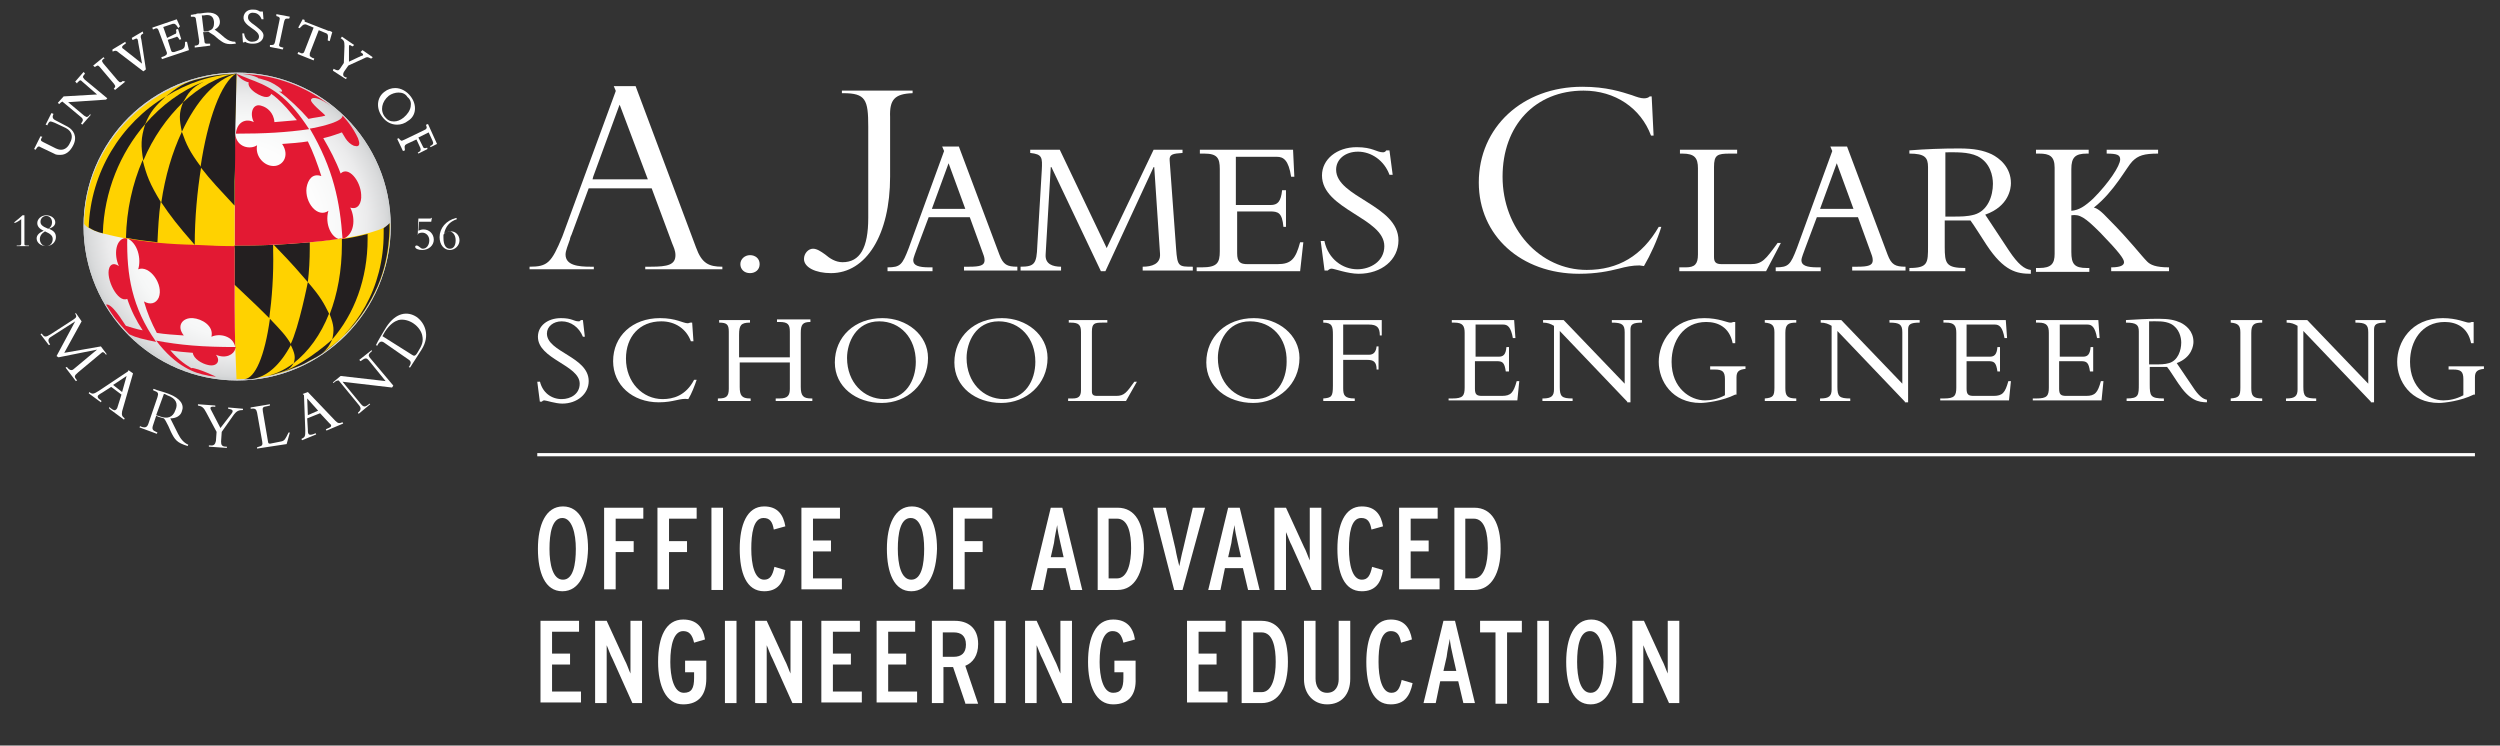 <?xml version="1.0" encoding="utf-8"?>
<!-- Generator: Adobe Illustrator 22.1.0, SVG Export Plug-In . SVG Version: 6.00 Build 0)  -->
<svg version="1.1" id="Layer_1" xmlns="http://www.w3.org/2000/svg" xmlns:xlink="http://www.w3.org/1999/xlink" x="0px" y="0px"
	 viewBox="0 0 389 116" style="enable-background:new 0 0 389 116;" xml:space="preserve">
<rect x="0" y="0" width="389" height="116" fill="#333333" stroke="none"/>
<style type="text/css">
	.st0{fill:#FFFFFF;}
	.st1{fill:url(#SVGID_1_);}
	.st2{fill:#D1D3D4;}
	.st3{fill:#FFD200;}
	.st4{fill:#231F20;}
	.st5{fill:#E31933;}
</style>
<title>LOGO@2x</title>
<desc>Created with Sketch.</desc>
<g>
	<g>
		<rect x="83.6" y="70.5" class="st0" width="301.5" height="0.5"/>
		<g>
			<g>
				<path class="st0" d="M84,59.3c0.4,1.8,1.8,2.8,3.4,2.8c1.4,0,2.8-0.8,2.8-2.4c0-2.9-6.5-3.8-6.5-7.3c0-1.7,1.5-2.9,3.6-2.9
					c1.7,0,2,0.5,2.7,0.5c0.2,0,0.2,0,0.4-0.2h0.3l0.3,2.6h-0.3c-0.6-1.5-1.9-2.4-3.3-2.4c-1.3,0-2.3,0.8-2.3,1.9
					c0,2.9,6.5,3.6,6.5,7.4c0,2-1.8,3.5-4.1,3.5c-1.1,0-2.5-0.5-2.8-0.5c-0.2,0-0.3,0.1-0.4,0.2H84l-0.4-3.1H84z"/>
				<path class="st0" d="M82.4,41.5v0.4h10v-0.4h-0.5c-1.9,0-3.9-0.2-3.9-1.9c0-0.6,0.4-1.5,0.7-2.4l0-0.1c0.1-0.2,0.1-0.4,0.2-0.5
					l2.7-7.3h9.8l0,0l3.2,8.6c0.2,0.5,0.5,1.1,0.5,1.8c0,1.5-1.2,1.8-3.8,1.8h-0.9v0.4h12v-0.4c-2.1,0-3.2-0.5-4.1-3l-9.4-25.1h-3.4
					l0.3,0.7l0,0.1l-8.3,22.6C85.8,40.9,85.2,41.5,82.4,41.5z M92.3,27.5l4.1-11.2l0.1,0.2l4.3,11.4h-8.6L92.3,27.5z"/>
				<path class="st0" d="M118.2,41.1c0,0.9-0.7,1.4-1.5,1.4c-0.9,0-1.5-0.6-1.5-1.4c0-0.8,0.7-1.4,1.5-1.4
					C117.5,39.7,118.2,40.2,118.2,41.1z"/>
				<path class="st0" d="M142,14.5v-0.4h-11v0.4h0.2c3.5,0,3.9,1,3.9,5.2v14.2c0,4.7-1.3,6.9-4,6.9c-1.1,0-2-0.6-2.7-1.2
					c-0.7-0.5-1.3-0.9-1.9-0.9c-0.7,0-1.4,0.7-1.4,1.6c0,1.3,1.8,2.2,4.2,2.2c5.5,0,9.2-6,9.2-15v-9.3
					C138.4,15.5,139.2,14.6,142,14.5z"/>
				<path class="st0" d="M144.5,33.8l-1.8,4.8c-0.2,0.6-0.6,1.5-0.6,1.9c0,0.8,0.8,1.1,2.5,1.1h0.5v0.6h-7v-0.6c2,0,2.3-0.4,3.3-3
					l5.5-15.1l-0.3-0.7h2.6l6.3,16.8c0.6,1.6,1.2,1.9,2.8,1.9v0.6h-8.3v-0.6h0.8c1.7,0,2.4-0.2,2.4-1c0-0.5-0.2-0.9-0.3-1.2l-2-5.5
					H144.5z M147.6,25.4l-2.6,7.1h5.2L147.6,25.4z"/>
				<path class="st0" d="M171.3,42.2L163.6,26h-0.1l-0.8,13.6c-0.1,1.5,1.1,1.9,2.4,1.9v0.6h-6.3v-0.6c2.2,0,2.5-0.5,2.6-3.2
					l0.7-11.8c0.1-2,0.1-2.5-1.8-2.7v-0.5h4.6l7.3,15.3l7.3-15.3h4.5v0.5c-1.5,0.1-2.1,0.2-2,1.2l1,13.7c0.2,2.8,0.4,2.8,2.6,2.8
					v0.6h-7.8v-0.6c1.4,0,2.8-0.4,2.7-2L179.6,26h-0.1L172,42.2H171.3z"/>
				<path class="st0" d="M200.3,35.3h-0.6c-0.2-2.2-0.8-2.4-2.1-2.4h-5.1v6.5c0,1.4,0.5,1.7,1.6,1.7h4.7c2.1,0,2.8-0.8,3.5-3.4h0.5
					l-0.5,4.5h-16.1v-0.6h0.8c2.4,0,2.8-0.7,2.8-2.5V26.3c0-1.7-0.4-2.4-2.4-2.4h-0.7v-0.6h14.5l0.2,4.2h-0.5
					c-0.4-2.6-1.2-3.1-2.2-3.1h-6.4v7.5h5.4c1.1,0,1.6-0.5,1.8-2.3h0.6V35.3z"/>
				<path class="st0" d="M206.1,37.6c0.6,2.7,2.8,4.3,5.1,4.3c2,0,4.2-1.2,4.2-3.6c0-4.4-9.7-5.7-9.7-11c0-2.5,2.3-4.4,5.4-4.4
					c2.5,0,3.1,0.8,4.1,0.8c0.2,0,0.4-0.1,0.5-0.3h0.5l0.5,3.8h-0.5c-0.8-2.2-2.8-3.6-4.9-3.6c-2,0-3.4,1.2-3.4,2.8
					c0,4.3,9.7,5.5,9.7,11c0,3-2.6,5.2-6.2,5.2c-1.7,0-3.8-0.8-4.2-0.8c-0.3,0-0.5,0.2-0.6,0.3h-0.5l-0.6-4.6H206.1z"/>
				<path class="st0" d="M255.8,41.4c1-1.7,2.1-4.1,2.7-6.1h-0.4c-2.6,4.5-6.3,6.7-11.2,6.7c-7.3,0-13.1-6.4-13.1-14.5
					c0-8,5.1-13.4,12.6-13.4c4.9,0,8.9,2.7,10.5,7h0.4L257,15h-0.3c-0.2,0.2-0.5,0.3-0.9,0.3c-0.5,0-1.1-0.2-1.9-0.5
					c-1.6-0.5-3.9-1.3-7.7-1.3c-9.3,0-16.1,6.3-16.1,14.9c0,8.3,6.6,14.2,15.6,14.2c2.7,0,4.6-0.4,6.2-0.8c1.1-0.3,2.1-0.5,3.2-0.5
					C255.3,41.3,255.6,41.4,255.8,41.4z"/>
				<path class="st0" d="M274.8,42.2h-13.5v-0.6h1c1.4,0,1.9-0.5,1.9-2V26.2c0-1.6-0.5-2.3-2.4-2.3h-0.4v-0.6h8.9v0.6h-1.1
					c-2,0-2.5,0.2-2.5,2.1v14c0,0.8,0.3,1.1,1.2,1.1h4.5c1.8,0,2.3-0.7,4.2-3.3h0.5L274.8,42.2z"/>
				<path class="st0" d="M282.7,33.8l-1.8,4.8c-0.2,0.6-0.6,1.5-0.6,1.9c0,0.8,0.8,1.1,2.5,1.1h0.5v0.6h-7v-0.6c2,0,2.3-0.4,3.3-3
					l5.5-15.1l-0.3-0.7h2.6l6.3,16.8c0.6,1.6,1.2,1.9,2.8,1.9v0.6h-8.3v-0.6h0.8c1.7,0,2.4-0.2,2.4-1c0-0.5-0.2-0.9-0.3-1.2l-2-5.5
					H282.7z M285.8,25.4l-2.6,7.1h5.2L285.8,25.4z"/>
				<path class="st0" d="M316,42.6c-2.2,0-4.2-0.4-6.9-4.5c-0.4-0.6-2.1-3.3-2.5-3.8h-4v4.1c0,2.6,0.2,3.3,3.2,3.3v0.5h-8.7v-0.5
					c2.9,0,2.9-0.8,2.9-3.4V26c0-1.5-0.5-2.1-2.9-2.1v-0.5c2.5-0.2,5.1-0.3,7.7-0.3c2.4,0,3.8,0.3,5.1,0.9c1.2,0.6,3,2,3,4.5
					c0,0.8-0.3,3.6-4,4.9l3.7,5.6c1.4,2.1,2.4,2.9,3.4,3V42.6z M302.6,33.7h1.2c1.3,0,2.3,0,3.4-0.3c2.1-0.6,2.9-2.9,2.9-4.8
					c0-1.2-0.4-3.3-2.4-4.3c-1.5-0.7-3.4-0.6-5-0.6V33.7z"/>
				<path class="st0" d="M328.5,42.2v-0.6c1.4,0,2-0.3,2-0.8c0-0.5-0.7-1.5-3.7-4.6c-2.4-2.4-3.2-2.9-4.5-2.7v5.7
					c0,1.9,0.5,2.5,2.4,2.5h0.4v0.6h-8.3v-0.6h0.5c1.9,0,2.4-0.7,2.4-2.2V26.1c0-1.8-0.8-2.2-2.4-2.2h-0.5v-0.6h8.2v0.6h-0.3
					c-1.8,0-2.4,0.6-2.4,2.4v6.5c1.2-0.1,2.1-0.7,3.4-1.9c2.4-2.4,4.2-5.1,4.2-6.1c0-0.7-0.5-0.9-2.1-0.9v-0.6h8v0.6
					c-2.2,0-3.1,0.3-4,1.2c-0.9,0.9-2.8,4.7-6,7.2c0.5,0.1,1.1,0.5,2.4,1.9c3.2,3.2,4.9,5.5,5.9,6.5c0.5,0.5,1.3,0.9,3.4,0.9v0.6
					H328.5z"/>
				<path class="st0" d="M107.5,53.1c-0.7-1.9-2.4-3.1-4.6-3.1c-3.4,0-5.5,2.4-5.5,5.8c0,3.7,2.6,6.3,5.7,6.3c1.6,0,3.6-0.5,4.9-3
					h0.4c-0.3,0.9-0.8,2.2-1.3,3c-1.3-0.2-2.2,0.5-4.6,0.5c-4.1,0-7.1-2.7-7.1-6.4c0-3.9,3-6.7,7.3-6.7c2.5,0,3.6,0.8,4.3,0.8
					c0.2,0,0.3-0.1,0.4-0.1h0.3l0.2,2.9H107.5z"/>
				<path class="st0" d="M115.1,56.4v3.8c0,1.3,0.3,1.8,1.6,1.8h0.1v0.4h-5.1V62h0.1c1.2,0,1.6-0.3,1.6-1.5v-8.9
					c0-1.1-0.3-1.4-1.5-1.4v-0.4h4.8v0.4c-1.4,0-1.7,0.4-1.7,1.9v3.5h7.9v-4c0-1.1-0.3-1.5-1.6-1.5h-0.4v-0.4h5.2v0.4
					c-1.2,0-1.5,0.4-1.5,1.7v8.4c0,1.4,0.4,1.8,1.6,1.8h0.2v0.4h-5.7V62h0.6c1.3,0,1.6-0.5,1.6-1.5v-4.1H115.1z"/>
				<path class="st0" d="M137.2,62.7c-4,0-7.3-2.5-7.3-6.3c0-4,3.1-6.9,7.4-6.9c3.8,0,7.1,2.6,7.1,6.2
					C144.4,59.8,141.1,62.7,137.2,62.7z M136.8,50c-3.6,0-5,3.3-5,5.7c0,3.8,2.6,6.4,5.8,6.4c3.3,0,4.9-2.9,4.9-5.8
					C142.5,52.6,140.1,50,136.8,50z"/>
				<path class="st0" d="M155.8,62.7c-4,0-7.3-2.5-7.3-6.3c0-4,3.1-6.9,7.4-6.9c3.8,0,7.1,2.6,7.1,6.2
					C163,59.8,159.7,62.7,155.8,62.7z M155.4,50c-3.6,0-5,3.3-5,5.7c0,3.8,2.6,6.4,5.8,6.4c3.3,0,4.9-2.9,4.9-5.8
					C161.1,52.6,158.7,50,155.4,50z"/>
				<path class="st0" d="M175.2,62.4h-9V62h0.7c0.9,0,1.3-0.3,1.3-1.3v-9c0-1.1-0.3-1.5-1.6-1.5h-0.3v-0.4h6v0.4h-0.7
					c-1.3,0-1.7,0.1-1.7,1.4v9.3c0,0.5,0.2,0.7,0.8,0.7h3c1.2,0,1.6-0.5,2.8-2.2h0.4L175.2,62.4z"/>
				<path class="st0" d="M195,62.7c-4,0-7.3-2.5-7.3-6.3c0-4,3.1-6.9,7.4-6.9c3.8,0,7.1,2.6,7.1,6.2C202.2,59.8,198.9,62.7,195,62.7
					z M194.5,50c-3.6,0-5,3.3-5,5.7c0,3.8,2.6,6.4,5.8,6.4c3.3,0,4.9-2.9,4.9-5.8C200.3,52.6,197.9,50,194.5,50z"/>
				<path class="st0" d="M214.5,57.5h-0.3c0-1.2-0.5-1.5-1.4-1.5H209v4.4c0,1.1,0.2,1.6,1.8,1.6v0.4h-4.9V62c1.3-0.1,1.5-0.3,1.5-2
					v-7.9c0-1.3-0.1-1.9-1.5-1.9v-0.4h9.1v2.4h-0.3c0-1.2-0.4-1.7-1.7-1.7H209v4.7h4c0.7,0,1.1-0.4,1.2-1.3h0.3V57.5z"/>
				<path class="st0" d="M234.7,57.8h-0.4c-0.2-1.4-0.5-1.6-1.4-1.6h-3.4v4.3c0,0.9,0.3,1.1,1.1,1.1h3.1c1.4,0,1.8-0.5,2.3-2.3h0.4
					l-0.3,3h-10.7V62h0.6c1.6,0,1.9-0.4,1.9-1.7v-8.5c0-1.1-0.3-1.6-1.6-1.6h-0.4v-0.4h9.7l0.2,2.8h-0.4c-0.3-1.7-0.8-2.1-1.5-2.1
					h-4.3v5h3.6c0.7,0,1.1-0.3,1.2-1.5h0.4V57.8z"/>
				<path class="st0" d="M253.2,62.5l-10.5-11v8.7c0,1.5,0.3,1.8,2,1.8v0.4h-4.7V62h0.1c1.3,0,1.7-0.4,1.7-1.4v-9.9
					c-0.5-0.3-1-0.5-1.7-0.5v-0.4h3.2l9.5,9.9v-8c0-1.2-0.4-1.5-2-1.5v-0.4h4.7v0.4c-1.5,0-1.8,0.3-1.8,1.1v11.3H253.2z"/>
				<path class="st0" d="M270,61.4c-2,1-4.6,1.3-5.4,1.3c-4.4,0-6.5-3.4-6.5-6.4c0-3,2.1-6.8,7.1-6.8c2.2,0,3.6,0.7,4,0.7
					c0.2,0,0.3,0,0.5-0.1h0.3v3.3h-0.4c-0.5-2.5-2.3-3.3-4.1-3.3c-3.6,0-5.4,3-5.4,6.2c0,4.1,2.9,6,5.2,6c0.9,0,2-0.2,3.1-0.8v-2.5
					c0-1.2-0.4-1.5-1.6-1.5h-0.7V57h5.5v0.4c-1,0.1-1.4,0.4-1.4,1.3V61.4z"/>
				<path class="st0" d="M279.5,62.4h-4.9V62c1.3-0.1,1.5-0.4,1.5-1.7v-8.6c0-1.1-0.4-1.4-1.5-1.5v-0.4h4.9v0.4
					c-1.3,0-1.7,0.3-1.7,1.6v8.6c0,1.2,0.3,1.6,1.7,1.6V62.4z"/>
				<path class="st0" d="M296.4,62.5l-10.5-11v8.7c0,1.5,0.3,1.8,2,1.8v0.4h-4.7V62h0.1c1.3,0,1.7-0.4,1.7-1.4v-9.9
					c-0.5-0.3-1-0.5-1.7-0.5v-0.4h3.2l9.5,9.9v-8c0-1.2-0.4-1.5-2-1.5v-0.4h4.7v0.4c-1.5,0-1.8,0.3-1.8,1.1v11.3H296.4z"/>
				<path class="st0" d="M311.2,57.8h-0.4c-0.2-1.4-0.5-1.6-1.4-1.6H306v4.3c0,0.9,0.3,1.1,1.1,1.1h3.1c1.4,0,1.8-0.5,2.3-2.3h0.4
					l-0.3,3h-10.7V62h0.6c1.6,0,1.9-0.4,1.9-1.7v-8.5c0-1.1-0.3-1.6-1.6-1.6h-0.4v-0.4h9.7l0.2,2.8h-0.4c-0.3-1.7-0.8-2.1-1.5-2.1
					H306v5h3.6c0.7,0,1.1-0.3,1.2-1.5h0.4V57.8z"/>
				<path class="st0" d="M325.6,57.8h-0.4c-0.2-1.4-0.5-1.6-1.4-1.6h-3.4v4.3c0,0.9,0.3,1.1,1.1,1.1h3.1c1.4,0,1.8-0.5,2.3-2.3h0.4
					l-0.3,3h-10.7V62h0.6c1.6,0,1.9-0.4,1.9-1.7v-8.5c0-1.1-0.3-1.6-1.6-1.6h-0.4v-0.4h9.7l0.2,2.8h-0.4c-0.3-1.7-0.8-2.1-1.5-2.1
					h-4.3v5h3.6c0.7,0,1.1-0.3,1.2-1.5h0.4V57.8z"/>
				<path class="st0" d="M343.5,62.6c-1.5,0-2.8-0.3-4.6-3c-0.3-0.4-1.4-2.2-1.7-2.5h-2.7v2.7c0,1.8,0.1,2.2,2.2,2.2v0.4h-5.8V62
					c1.9,0,1.9-0.5,1.9-2.3v-8.1c0-1-0.3-1.4-2-1.4v-0.4c1.7-0.1,3.4-0.2,5.1-0.2c1.6,0,2.5,0.2,3.4,0.6c0.8,0.4,2,1.3,2,3
					c0,0.5-0.2,2.4-2.6,3.3l2.5,3.7c0.9,1.4,1.6,1.9,2.2,2V62.6z M334.5,56.7h0.8c0.9,0,1.5,0,2.2-0.2c1.4-0.4,1.9-2,1.9-3.2
					c0-0.8-0.3-2.2-1.6-2.9c-1-0.5-2.2-0.4-3.4-0.4V56.7z"/>
				<path class="st0" d="M352,62.4h-4.9V62c1.3-0.1,1.5-0.4,1.5-1.7v-8.6c0-1.1-0.4-1.4-1.5-1.5v-0.4h4.9v0.4
					c-1.3,0-1.7,0.3-1.7,1.6v8.6c0,1.2,0.3,1.6,1.7,1.6V62.4z"/>
				<path class="st0" d="M368.9,62.5l-10.5-11v8.7c0,1.5,0.3,1.8,2,1.8v0.4h-4.7V62h0.1c1.3,0,1.7-0.4,1.7-1.4v-9.9
					c-0.5-0.3-1-0.5-1.7-0.5v-0.4h3.2l9.5,9.9v-8c0-1.2-0.4-1.5-2-1.5v-0.4h4.7v0.4c-1.5,0-1.8,0.3-1.8,1.1v11.3H368.9z"/>
				<path class="st0" d="M384.9,61.4c-2,1-4.6,1.3-5.4,1.3c-4.4,0-6.5-3.4-6.5-6.4c0-3,2.1-6.8,7.1-6.8c2.2,0,3.6,0.7,4,0.7
					c0.2,0,0.3,0,0.5-0.1h0.3v3.3h-0.4c-0.5-2.5-2.3-3.3-4.1-3.3c-3.6,0-5.4,3-5.4,6.2c0,4.1,2.9,6,5.2,6c0.9,0,2-0.2,3.1-0.8v-2.5
					c0-1.2-0.4-1.5-1.6-1.5h-0.7V57h5.5v0.4c-1,0.1-1.4,0.4-1.4,1.3V61.4z"/>
			</g>
		</g>
		<g>
			<g>
				<path class="st0" d="M87.5,92c-2.7,0-3.8-2.9-3.8-6.6c0-3.7,1.2-6.6,3.9-6.6c2.7,0,3.9,2.9,3.9,6.6C91.4,89.1,90.2,92,87.5,92z
					 M87.5,80.6c-1.6,0-2,2.4-2,4.8c0,2.4,0.5,4.8,2.1,4.8c1.6,0,2-2.4,2-4.8C89.6,83,89,80.6,87.5,80.6z"/>
				<path class="st0" d="M95.8,80.7v3.5h2.8v1.7h-2.8v5.8H94V79h6.1v1.7H95.8z"/>
				<path class="st0" d="M104.1,80.7v3.5h2.8v1.7h-2.8v5.8h-1.8V79h6.1v1.7H104.1z"/>
				<path class="st0" d="M110.7,91.8V79h1.8v12.8H110.7z"/>
				<path class="st0" d="M118.9,92c-2.8,0-3.8-2.9-3.8-6.6c0-3.7,1.1-6.6,3.8-6.6c2.1,0,3,1.3,3.3,3.1l-1.8,0.5
					c-0.2-1.2-0.6-1.8-1.6-1.8c-1.6,0-1.9,2.5-1.9,4.8c0,2.4,0.5,4.8,2,4.8c0.9,0,1.3-0.6,1.6-2l1.7,0.5C121.9,90.7,121,92,118.9,92
					z"/>
				<path class="st0" d="M124.7,91.8V79h6v1.7h-4.2v3.4h2.8v1.7h-2.8V90h4.5v1.7H124.7z"/>
				<path class="st0" d="M141.8,92c-2.7,0-3.8-2.9-3.8-6.6c0-3.7,1.2-6.6,3.9-6.6s3.9,2.9,3.9,6.6C145.7,89.1,144.5,92,141.8,92z
					 M141.7,80.6c-1.6,0-2,2.4-2,4.8c0,2.4,0.5,4.8,2.1,4.8c1.6,0,2-2.4,2-4.8C143.8,83,143.3,80.6,141.7,80.6z"/>
				<path class="st0" d="M150.1,80.7v3.5h2.8v1.7h-2.8v5.8h-1.8V79h6.1v1.7H150.1z"/>
				<path class="st0" d="M166.6,91.8l-0.8-3.4H163l-0.7,3.4h-1.9l3.1-12.8h1.8l3.1,12.8H166.6z M165,84.5c-0.2-0.8-0.5-2.3-0.5-2.8
					c-0.1,0.5-0.4,1.9-0.5,2.8l-0.5,2.2h2L165,84.5z"/>
				<path class="st0" d="M173.9,91.8h-3.1V79h3.1c2.8,0,4.1,2.5,4.1,6.4C177.9,89.1,176.6,91.8,173.9,91.8z M173.8,80.7h-1.3V90h1.3
					c1.7,0,2.2-2.5,2.2-4.7S175.6,80.7,173.8,80.7z"/>
				<path class="st0" d="M184,91.8h-1.3L179.4,79h2l1.5,6.4c0.1,0.7,0.5,2.3,0.6,2.7c0.1-0.5,0.4-2,0.6-2.7l1.5-6.4h1.9L184,91.8z"
					/>
				<path class="st0" d="M194.2,91.8l-0.8-3.4h-2.8l-0.7,3.4H188l3.1-12.8h1.8l3.1,12.8H194.2z M192.6,84.5
					c-0.2-0.8-0.5-2.3-0.5-2.8c-0.1,0.5-0.4,1.9-0.5,2.8l-0.5,2.2h2L192.6,84.5z"/>
				<path class="st0" d="M204.1,91.8l-3.1-6.9c-0.3-0.5-0.7-1.7-0.9-2.1c0,0.5,0,1.9,0,2.6v6.4h-1.8V79h1.8l2.8,6.1
					c0.3,0.5,0.7,1.7,0.9,2.1c0-0.5,0-1.9,0-2.6V79h1.8v12.8H204.1z"/>
				<path class="st0" d="M211.9,92c-2.8,0-3.8-2.9-3.8-6.6c0-3.7,1.1-6.6,3.8-6.6c2.1,0,3,1.3,3.3,3.1l-1.8,0.5
					c-0.2-1.2-0.6-1.8-1.6-1.8c-1.6,0-1.9,2.5-1.9,4.8c0,2.4,0.5,4.8,2,4.8c0.9,0,1.3-0.6,1.6-2l1.7,0.5C214.9,90.7,214,92,211.9,92
					z"/>
				<path class="st0" d="M217.7,91.8V79h6v1.7h-4.2v3.4h2.8v1.7h-2.8V90h4.5v1.7H217.7z"/>
				<path class="st0" d="M229.4,91.8h-3.1V79h3.1c2.8,0,4.1,2.5,4.1,6.4C233.5,89.1,232.1,91.8,229.4,91.8z M229.3,80.7h-1.3V90h1.3
					c1.7,0,2.2-2.5,2.2-4.7S231.1,80.7,229.3,80.7z"/>
				<path class="st0" d="M84.1,109.4V96.6h6v1.7h-4.2v3.4h2.8v1.7h-2.8v4.2h4.5v1.7H84.1z"/>
				<path class="st0" d="M98.4,109.4l-3.1-6.9c-0.3-0.5-0.7-1.7-0.9-2.1c0,0.5,0,1.9,0,2.6v6.4h-1.8V96.6h1.8l2.8,6.1
					c0.3,0.5,0.7,1.7,0.9,2.1c0-0.5,0-1.9,0-2.6v-5.6h1.8v12.8H98.4z"/>
				<path class="st0" d="M106.3,109.6c-2.7,0-3.9-2.9-3.9-6.6c0-3.9,1.2-6.6,3.9-6.6c2.1,0,3.1,1.2,3.4,3.1L108,100
					c-0.3-1.3-0.8-1.8-1.7-1.8c-1.4,0-2,2-2,4.8c0,2.2,0.5,4.8,2.1,4.8c1.2,0,1.6-0.7,1.6-2.3v-0.9h-1.4v-1.8h3.3v2.8
					C109.9,107.9,108.9,109.6,106.3,109.6z"/>
				<path class="st0" d="M112.8,109.4V96.6h1.8v12.8H112.8z"/>
				<path class="st0" d="M123.3,109.4l-3.1-6.9c-0.3-0.5-0.7-1.7-0.9-2.1c0,0.5,0,1.9,0,2.6v6.4h-1.8V96.6h1.8l2.8,6.1
					c0.3,0.5,0.7,1.7,0.9,2.1c0-0.5,0-1.9,0-2.6v-5.6h1.8v12.8H123.3z"/>
				<path class="st0" d="M127.8,109.4V96.6h6v1.7h-4.2v3.4h2.8v1.7h-2.8v4.2h4.5v1.7H127.8z"/>
				<path class="st0" d="M136.4,109.4V96.6h6v1.7h-4.2v3.4h2.8v1.7h-2.8v4.2h4.5v1.7H136.4z"/>
				<path class="st0" d="M150.2,109.4l-1.9-5.6h-1.5v5.6h-1.8V96.6h3.6c1.9,0,3.6,1,3.6,3.6c0,1.8-0.8,2.9-2,3.4l2,5.9H150.2z
					 M148.4,98.4h-1.7v3.8h1.7c1.2,0,1.9-0.6,1.9-1.9C150.3,98.9,149.5,98.4,148.4,98.4z"/>
				<path class="st0" d="M154.7,109.4V96.6h1.8v12.8H154.7z"/>
				<path class="st0" d="M165.3,109.4l-3.1-6.9c-0.3-0.5-0.7-1.7-0.9-2.1c0,0.5,0,1.9,0,2.6v6.4h-1.8V96.6h1.8l2.8,6.1
					c0.3,0.5,0.7,1.7,0.9,2.1c0-0.5,0-1.9,0-2.6v-5.6h1.8v12.8H165.3z"/>
				<path class="st0" d="M173.2,109.6c-2.7,0-3.9-2.9-3.9-6.6c0-3.9,1.2-6.6,3.9-6.6c2.1,0,3.1,1.2,3.4,3.1l-1.8,0.5
					c-0.3-1.3-0.8-1.8-1.7-1.8c-1.4,0-2,2-2,4.8c0,2.2,0.5,4.8,2.1,4.8c1.2,0,1.6-0.7,1.6-2.3v-0.9h-1.4v-1.8h3.3v2.8
					C176.8,107.9,175.8,109.6,173.2,109.6z"/>
				<path class="st0" d="M184.7,109.4V96.6h6v1.7h-4.2v3.4h2.8v1.7h-2.8v4.2h4.5v1.7H184.7z"/>
				<path class="st0" d="M196.3,109.4h-3.1V96.6h3.1c2.8,0,4.1,2.5,4.1,6.4C200.4,106.8,199.1,109.4,196.3,109.4z M196.3,98.4H195
					v9.3h1.3c1.7,0,2.2-2.5,2.2-4.7S198.1,98.4,196.3,98.4z"/>
				<path class="st0" d="M206.5,109.6c-2.1,0-3.6-1.6-3.6-3.9v-9.1h1.8v9c0,1.1,0.5,2.2,1.8,2.2c1.4,0,1.8-1.2,1.8-2.1v-9.1h1.8v9
					C210.1,108.1,208.7,109.6,206.5,109.6z"/>
				<path class="st0" d="M216.4,109.6c-2.8,0-3.8-2.9-3.8-6.6c0-3.7,1.1-6.6,3.8-6.6c2.1,0,3,1.3,3.3,3.1L218,100
					c-0.2-1.2-0.6-1.8-1.6-1.8c-1.6,0-1.9,2.5-1.9,4.8c0,2.4,0.5,4.8,2,4.8c0.9,0,1.3-0.6,1.6-2l1.7,0.5
					C219.4,108.3,218.5,109.6,216.4,109.6z"/>
				<path class="st0" d="M227.7,109.4l-0.8-3.4h-2.8l-0.7,3.4h-1.9l3.1-12.8h1.8l3.1,12.8H227.7z M226.1,102.2
					c-0.2-0.8-0.5-2.3-0.5-2.8c-0.1,0.5-0.4,1.9-0.5,2.8l-0.5,2.2h2L226.1,102.2z"/>
				<path class="st0" d="M234.5,98.4v11.1h-1.8V98.4h-2.4v-1.8h6.5v1.8H234.5z"/>
				<path class="st0" d="M239.2,109.4V96.6h1.8v12.8H239.2z"/>
				<path class="st0" d="M247.5,109.6c-2.7,0-3.8-2.9-3.8-6.6c0-3.7,1.2-6.6,3.9-6.6s3.9,2.9,3.9,6.6
					C251.3,106.7,250.2,109.6,247.5,109.6z M247.4,98.2c-1.6,0-2,2.4-2,4.8c0,2.4,0.5,4.8,2.1,4.8c1.6,0,2-2.4,2-4.8
					C249.5,100.7,249,98.2,247.4,98.2z"/>
				<path class="st0" d="M259.7,109.4l-3.1-6.9c-0.3-0.5-0.7-1.7-0.9-2.1c0,0.5,0,1.9,0,2.6v6.4H254V96.6h1.8l2.8,6.1
					c0.3,0.5,0.7,1.7,0.9,2.1c0-0.5,0-1.9,0-2.6v-5.6h1.8v12.8H259.7z"/>
			</g>
		</g>
	</g>
	<g>
		<g>
			<g>
				<g>
					
						<radialGradient id="SVGID_1_" cx="37.616" cy="35.229" r="23.923" gradientTransform="matrix(1 0 0 1 -0.721 2.601006e-04)" gradientUnits="userSpaceOnUse">
						<stop  offset="0" style="stop-color:#FFFFFF"/>
						<stop  offset="0.526" style="stop-color:#FDFDFD"/>
						<stop  offset="0.716" style="stop-color:#F6F7F7"/>
						<stop  offset="0.851" style="stop-color:#EBEBEC"/>
						<stop  offset="0.959" style="stop-color:#DADBDC"/>
						<stop  offset="1" style="stop-color:#D1D3D4"/>
					</radialGradient>
					<path class="st1" d="M36.9,59.2C23.7,59.2,13,48.4,13,35.2C13,22,23.7,11.3,36.9,11.3c13.2,0,23.9,10.7,23.9,23.9
						C60.8,48.4,50.1,59.2,36.9,59.2z"/>
				</g>
				<g>
					<path class="st2" d="M36.9,59.2C23.7,59.2,13,48.4,13,35.2C13,22,23.7,11.3,36.9,11.3c13.2,0,23.9,10.7,23.9,23.9
						C60.8,48.4,50.1,59.2,36.9,59.2z M36.9,11.6c-13,0-23.6,10.6-23.6,23.6c0,13,10.6,23.6,23.6,23.6c13,0,23.6-10.6,23.6-23.6
						C60.5,22.2,49.9,11.6,36.9,11.6z"/>
				</g>
				<path class="st3" d="M60.7,34.7c0,0.1-0.4,0.5-0.9,0.7c0,0,0,0,0,0c-0.6,0.3-1.5,0.6-2.6,0.9c-1.1,0.3-2.5,0.6-4,0.8
					c-1.5,0.2-3.2,0.4-5,0.6c0,0,0,0,0,0c-2.3,0.2-3.8,0.3-5.6,0.4c-2,0.1-4,0.1-6.1,0.1c0,0.3,0,0.5,0,0.8c0,1.9,0,3.6,0,5.3
					c0,9.1,0.1,9.1,0.3,14.7C50,59,60.7,48.4,60.7,35.2C60.7,35.2,60.7,34.9,60.7,34.7z"/>
				<g>
					<path class="st4" d="M36.5,39c0,1.9,0,3.6,0,5.3c3.8,3.6,3.8,3.6,5.4,5.2c0.4-3,0.7-6.6,0.6-10.6c0-0.3,0-0.5,0-0.8
						c-2.4,0.1-4,0.1-6.1,0.1C36.5,38.5,36.5,38.8,36.5,39z"/>
					<path class="st4" d="M45.3,53.6c-0.8-1.4-1.6-2.2-3.3-4c-0.8,5.8-2.3,9.3-4,9.4c0.1,0,0.4,0,0.5,0c0.2,0,0.4,0,0.6,0
						C41.5,58.7,43.6,56.8,45.3,53.6z"/>
					<path class="st4" d="M47.9,43.9c0,0-1.4,7.1-2.7,9.7c0.7,1.4,0.8,2,0.5,2.9c2.3-1.8,4.2-4.4,5.5-7.7
						C50.4,47.2,49.9,46.2,47.9,43.9z"/>
					<path class="st4" d="M41.1,58.6c0.5-0.1,0.5-0.1,1.4-0.3l0.6-0.2c1.8-0.5,2.1-0.8,2.6-1.6c-1.6,1.2-3.2,1.9-5.1,2.2L41.1,58.6z
						"/>
					<path class="st4" d="M51.7,52.8c3.4-3.9,5.5-9.4,5.5-15.6c0-0.3,0-0.5,0-0.8c-1.1,0.3-2.5,0.6-4,0.8c0,0.3,0,0.5,0,0.8
						c0,4.1-0.7,7.8-1.9,10.9C52,50.7,52,51.4,51.7,52.8z"/>
					<path class="st4" d="M48.2,37.7c-2.3,0.2-3.8,0.3-5.6,0.4c3.3,3.4,3.9,4.2,5.3,5.8c0.2-1.7,0.3-3.5,0.3-5.3
						C48.2,38.3,48.2,38,48.2,37.7z"/>
				</g>
				<path class="st4" d="M31.7,12.7c1.3-0.5,2.6-1.1,5.2-1.2l0,0C35.1,11.6,33.3,12.1,31.7,12.7"/>
				<g>
					<path class="st5" d="M52.8,37.2c-1.2-0.2-2.3-2.3-1.7-4.4c-1.7,1.2-3.7-1.3-3.4-3.6c0.2-1.2,0.9-2.3,2.3-1.8
						c-0.6-1.9-1.3-3.8-2.1-5.4c-1.2,0.2-2.6,0.3-4,0.4c1.3,1.9,0,3.7-1.7,3.4c-1.3-0.2-2.5-1.6-2.2-3.2c-1,0.7-3.2,0.4-3.4-1.8
						c-0.1,4.8-0.1,11-0.1,17.4c6.3,0.1,13.7-0.6,16.7-1.1c0,0,0,0,0,0C53.1,37.2,52.9,37.2,52.8,37.2z"/>
				</g>
				<g>
					<path class="st5" d="M21.5,41.9c1.8-0.7,4,2.4,3.2,4.4c-0.4,0.9-1.3,1.2-2.3,0.6c0.5,1.8,1.2,3.4,2,4.9
						c1.2,0.2,2.7,0.3,4.2,0.4c-1.2-1.5-0.2-2.8,1.4-2.7c1.4,0.1,3.3,1.2,2.9,2.9c1.3-0.6,3.4-0.1,3.7,1.6c-0.1-3.6-0.1-8.8-0.1-15
						c0-0.3,0-0.5,0-0.8c-2,0-4-0.1-6.1-0.2c-4.3-0.2-7.2-0.4-10.8-1c0,0,0,0,0,0C21.5,37.7,22,40.4,21.5,41.9z"/>
				</g>
				<path class="st5" d="M48.2,20L48.2,20L48.2,20C48.2,20,48.2,20,48.2,20L48.2,20L48.2,20c0.3,0,0.5-0.1,0.7-0.1
					c1.4-0.3,4.4-1,4.4-1.9c0,0,1.2,1.2,2.1,2.9c0.1,0.2,0.2,0.4,0.3,0.6c0.1,0.3,0.2,0.6,0.2,0.8c0,0.5-0.4,0.5-0.7,0.4
					c0,0-0.1,0-0.1,0c-1.2-0.5-1.6-1.7-1.9-2.1c-0.6,0.2-1.6,0.6-2.5,0.8c-0.1,0-0.3,0.1-0.4,0.1c1,1.7,2,3.6,2.7,5.5
					c1.2-1.2,3.1,1.1,3.2,3.3c0.1,1.3-0.5,2.4-1.7,2c0.9,1.8,0.6,4.3-1.2,4.9C52.9,31.4,51.9,26.3,48.2,20L48.2,20L48.2,20"/>
				<path class="st5" d="M48.1,20.1L48.1,20.1L48.1,20.1L48.1,20.1L48.1,20.1c-3-4.6-5.4-6.3-8.5-7.5c-0.6-0.2-2.7-1.1-2.8-1.1l0,0
					l0,0c0.5,0.8,1.6,1.3,1.9,1.3c-0.1,0.3,0,0.9,1,1.6c0.2,0.1,0.3,0.2,0.5,0.3c1.5,0.8,1.9,0.2,2-0.1c0,0,0,0,0,0
					c0.5,0.3,1.4,1.1,2.4,2.2c0.6,0.7,1.1,1.3,1.6,1.9c-1,0.1-2.2,0.2-3.5,0.3c-0.1-1.5-1.2-2.3-1.9-2.5c-1.5-0.6-2,1.2-1.3,2.5
					c-1.2-0.6-2.6-0.1-2.8,1.8C41.3,20.8,44.6,20.6,48.1,20.1L48.1,20.1L48.1,20.1"/>
				<path class="st5" d="M48.4,15.7c0,0,0-0.1,0-0.2c0-0.1,0.1-0.1,0.1-0.1s0-0.1,0.1-0.1c0.2-0.1,1-0.2,2.9,1.2
					c-4.1-3.2-8.6-4.6-12.3-4.9c-0.5-0.1-1.5-0.1-1.5-0.1c1.2,0.1,2,0.4,2.2,0.5c0.2,0.1,0.3,0.1,0.3,0.2c0,0,0,0,0,0
					c0.2,0,0.5,0.1,0.8,0.2c0.4,0.1,1,0.3,1.5,0.6c0.5,0.3,1.4,0.8,1.4,1.2c-0.1,0.1-0.2,0.1-0.5,0c1.4,1,3.4,2.9,4.6,4.3
					c0.8-0.2,2-0.3,2.6-0.5C50.7,17.9,48.8,16.5,48.4,15.7z"/>
				<path class="st5" d="M24.3,53.2c-2-0.4-3.2-0.7-4-1.1C20.1,52,20.1,52,20.1,52c0,0-1.2-1.2-2.2-2.5c-0.7-0.9-1.3-2-1.4-2.1
					c0,0,0.2,0,0.3,0c1.1,0.4,2.7,3.3,2.8,3.3c0.7,0.2,1.5,0.5,2.6,0.7c-1-1.5-1.8-3.1-2.4-4.9c-1.5,0.7-3.4-3.2-2.8-4.8
					c0.1-0.3,0.5-1,1.5-0.3c-0.8-1.7-0.6-4.4,1.3-4.4C19.7,42.8,20.5,47.8,24.3,53.2"/>
				<path class="st5" d="M36.6,54.3c-0.2,0.8-1.4,1.6-3,0.9c0.8,1,0.1,1.9-1.2,1.6c-1-0.2-2.3-1-2.4-1.9c-1.3-0.1-2.5-0.2-3.5-0.4
					c1,1.2,2.1,2.1,3.3,2.8c0.1-0.1,0.4,0,1.1,0.2c0.9,0.3,1.8,0.7,2.7,1.1c0,0-0.2,0-0.2,0c-0.7-0.1-0.9-0.1-1.2-0.2
					c-1.8-0.3-4.8-1.3-7.9-5.4h0h0l0,0C28,53.7,31.5,54,36.7,54C36.7,54.1,36.6,54.2,36.6,54.3"/>
				<path class="st3" d="M36.8,11.5c-12.7,0-23.5,10.4-23.7,23.3l0,0c0,0,0.1,0.3,0.6,0.6v0v0c0.5,0.3,1.2,0.6,2.2,0.9
					c1.2,0.3,2.5,0.6,3.7,0.8l0,0c3.6,0.6,6.5,0.9,10.8,1c2,0.1,4.1,0.2,6.1,0.2c0-1.2,0-8.1,0-14.8c0-0.9,0-1.8,0-2.7
					C36.7,16.5,36.8,12,36.8,11.5L36.8,11.5z"/>
				<path class="st4" d="M48.2,56.1c-1.3,0.8-1.6,0.8-3.4,1.5c-0.5,0.2-1,0.3-1.5,0.5c3.2-0.9,7.6-4.5,8.4-5.3
					c-0.4,0.9-0.7,1.4-1.6,2.2C49.8,55.2,48.7,55.9,48.2,56.1z"/>
				<path class="st4" d="M16,36.3c-1-0.2-1.7-0.6-2.2-0.9c0.3-8.6,5-16.2,12-20.4c-1.6,1.5-2.4,2.3-3.2,4.3
					C18.7,23.8,16.2,29.8,16,36.3"/>
				<path class="st4" d="M25.8,15c1.7-1.3,2.7-2.2,5.5-2.8c1.9-0.5,3.6-0.7,5.6-0.7l0,0C32.8,11.6,29.1,13,25.8,15"/>
				<path class="st4" d="M24.5,37.7c-1.7-0.2-3.4-0.4-4.9-0.7c0.1-4.3,1-8.4,2.6-12.1c0.6,2.4,1.1,3.7,2.8,6.5
					C24.7,33.5,24.6,35.6,24.5,37.7"/>
				<path class="st4" d="M36.6,20.8c0,2.6,0,5.3-0.1,7.4c0,2.1,0,3.5,0,3.8c-2.3-2.5-3.6-3.8-5.3-6c1.1-7.4,3.2-13.2,5.6-14.6l0,0
					l0,0C36.8,12.2,36.7,16.4,36.6,20.8z"/>
				<g>
					<path class="st4" d="M28.3,20.5c-1.5,3.2-2.6,6.9-3.2,11c1.5,2.2,2.4,3.4,5.2,6.6c0-4.2,0.4-8.4,1-12.1
						C29.5,23.6,29,22.5,28.3,20.5z"/>
				</g>
				<path class="st4" d="M59.7,35.5c0,0.3,0,0.5,0,0.8c0,8.4-4.1,15.4-10.5,19.3l-0.2,0.1c3-1.9,6.8-5,9.3-10.2
					c2.6-5.1,2.3-10.8,2.3-10.8C60.5,34.9,60.1,35.2,59.7,35.5z"/>
				<g>
					<path class="st4" d="M31.7,12.7c-3.5,1.4-6.6,3.7-9.1,6.6c-0.7,2.2-0.7,3.4-0.3,5.7c1.5-3.6,3.7-6.7,6.2-9.1
						C29.3,14.5,29.7,13.7,31.7,12.7z"/>
				</g>
				<path class="st4" d="M28.3,20.5c-0.4-1.9-0.5-2.9,0.2-4.6c2.5-2.3,5.3-4,8.4-4.5C33.5,12.3,30.5,15.8,28.3,20.5"/>
			</g>
			<g>
				<g>
					<path class="st0" d="M10.5,19.7l-1.9-1c-0.4-0.2-0.5-0.5-0.3-0.9l0-0.1L8,17.6l-0.9,1.8l0.3,0.1l0-0.1c0.2-0.4,0.3-0.5,0.5-0.5
						c0.1,0,0.3,0.1,0.6,0.2l1.7,0.8c1.2,0.6,1.1,1.6,0.7,2.3c-0.3,0.7-0.8,1.1-1.4,1.1c-0.3,0-0.6-0.1-0.8-0.2l-2-1
						c-0.4-0.2-0.4-0.3-0.2-0.7l0.1-0.1l-0.3-0.1l-1,2l0.3,0.1l0-0.1c0.2-0.3,0.3-0.4,0.4-0.4c0.1,0,0.2,0,0.3,0.1l2.1,1
						c0.3,0.2,0.6,0.2,1,0.2c0.8,0,1.5-0.5,2-1.5C12.1,21.2,11.4,20.2,10.5,19.7z"/>
					<path class="st0" d="M12.9,12c0-0.1,0.1-0.3,0.3-0.5l0-0.1l-0.2-0.2l-1.3,1.5L12,13l0-0.1c0.3-0.3,0.4-0.4,0.5-0.4
						c0.1,0,0.2,0.1,0.3,0.2l2.3,2L9.9,15l-0.9,1l0.2,0.2l0,0c0.2-0.2,0.3-0.3,0.5-0.4l3,2.5c0.2,0.2,0.3,0.4,0,0.8l-0.1,0.1
						l0.2,0.2l1.3-1.5L14,17.7l0,0.1c-0.2,0.3-0.4,0.4-0.5,0.4l0,0c-0.1,0-0.2-0.1-0.4-0.2l-2.5-2.1l5.9-0.4l0.2-0.2l-3.5-2.9
						C13,12.2,13,12.1,12.9,12z"/>
					<path class="st0" d="M19.1,12.6c-0.2,0.2-0.3,0.2-0.4,0.2c-0.1,0-0.2-0.1-0.4-0.3l-2.2-2.6c-0.3-0.4-0.3-0.5,0.1-0.8l0.1,0
						l-0.2-0.2l-1.6,1.3l0.2,0.2l0.1,0c0.2-0.1,0.3-0.2,0.4-0.2c0.1,0,0.2,0.1,0.3,0.2l2.2,2.6c0.3,0.4,0.3,0.5,0,0.8l0,0l0.2,0.2
						l1.6-1.3L19.1,12.6L19.1,12.6z"/>
					<path class="st0" d="M22.3,5.2L22.3,5.2l-0.1-0.3l-1.7,1l0.1,0.3l0.1,0c0.3-0.1,0.4-0.2,0.5-0.2c0.1,0,0.1,0,0.2,0.1
						c0,0.1,0.1,0.2,0.1,0.5l0.6,3.3l-2.9-2.3C19,7.5,19,7.4,19,7.3c0-0.1,0.2-0.3,0.5-0.5l0.1,0l-0.1-0.3l-2,1.2L17.5,8l0.1,0
						c0.2-0.1,0.3-0.1,0.4-0.1c0.1,0,0.3,0.1,0.5,0.3l3.8,2.9l0.4-0.3l-0.7-4.6C21.8,5.6,21.9,5.4,22.3,5.2z"/>
					<path class="st0" d="M28.8,6.5L28.8,6.5c0,0.8-0.1,1-0.5,1.2l-1.2,0.4c-0.1,0-0.2,0-0.2,0c-0.1,0-0.2,0-0.3-0.3l-0.5-1.6
						l1.2-0.4c0.1,0,0.2-0.1,0.2-0.1c0.1,0,0.2,0.1,0.4,0.4l0,0.1l0.3-0.1l-0.5-1.6l-0.3,0.1l0,0.1c0.1,0.4,0,0.6-0.2,0.6L26,5.9
						l-0.6-1.7l1.5-0.5c0.1,0,0.1,0,0.2,0c0.1,0,0.3,0.1,0.6,0.6l0,0.1L28,4.1L27.5,3l-3.8,1.3l0.1,0.3L24,4.5
						c0.1,0,0.2-0.1,0.3-0.1c0.2,0,0.3,0.1,0.4,0.4L25.9,8c0.1,0.2,0.1,0.4,0,0.5c-0.1,0.1-0.2,0.2-0.5,0.3l-0.3,0.1l0.1,0.3
						l4.2-1.4l-0.3-1.3L28.8,6.5z"/>
					<path class="st0" d="M36.6,6.5c-0.6,0-1.1-0.2-1.6-0.6l-0.7-0.6c-0.4-0.3-0.6-0.5-0.9-0.7c0.6-0.3,0.9-0.8,0.8-1.4
						c-0.1-0.9-1-1.4-2.4-1.2c-0.5,0.1-0.7,0.1-1,0.1c-0.1,0-0.2,0-0.3,0.1c-0.3,0-0.5,0.1-0.7,0.1l-0.1,0l0,0.3l0.2,0
						c0.1,0,0.1,0,0.2,0c0.2,0,0.4,0.1,0.4,0.5L31,6.4C31,6.9,30.9,7,30.5,7.1l-0.2,0l0,0.3l2.4-0.3l0-0.3l-0.3,0
						c-0.1,0-0.1,0-0.2,0c-0.3,0-0.4-0.1-0.4-0.5l-0.2-1.3c0.1,0,0.2,0,0.3,0c0.2,0,0.3,0,0.5-0.1h0c0.1,0.1,0.4,0.3,0.9,0.6L34,6.1
						c0.8,0.6,1.2,0.9,2.6,0.7l0.1,0L36.6,6.5L36.6,6.5z M33.3,3.4c0,0.4,0,0.7-0.2,1c-0.2,0.3-0.6,0.4-1,0.5l-0.1,0
						c-0.1,0-0.2,0-0.3,0l-0.3-2.5c0.1,0,0.2,0,0.3,0C32.7,2.2,33.2,2.5,33.3,3.4z"/>
					<path class="st0" d="M39.6,3.9c-0.6-0.4-1.1-0.8-1-1.3c0-0.4,0.4-0.7,0.9-0.6c0.5,0,1,0.4,1.2,1l0,0l0.3,0l-0.1-1.2l-0.2,0l0,0
						c0,0-0.1,0-0.1,0h0c-0.1,0-0.2,0-0.3-0.1c-0.2-0.1-0.4-0.2-0.8-0.2c-0.9-0.1-1.5,0.4-1.6,1.1c-0.1,0.8,0.6,1.3,1.3,1.8
						c0.6,0.4,1.1,0.8,1.1,1.3c0,0.6-0.6,0.8-1.1,0.8c-0.6,0-1.1-0.5-1.2-1.2l0-0.1l-0.3,0l0.1,1.4l0.2,0l0,0c0,0,0.1-0.1,0.1-0.1h0
						c0,0,0.1,0,0.2,0.1c0.2,0.1,0.6,0.2,0.9,0.2c0.1,0,0.1,0,0.2,0h0c0.9,0,1.6-0.5,1.6-1.3C41,4.9,40.2,4.4,39.6,3.9z"/>
					<path class="st0" d="M43,2.5L43,2.5c0.5,0.1,0.6,0.3,0.5,0.6l-0.7,3.4C42.7,6.9,42.6,7,42.3,7c-0.1,0-0.1,0-0.2,0L42,7L42,7.3
						l2,0.4l0.1-0.3l-0.1,0c-0.3-0.1-0.4-0.1-0.5-0.2c-0.1-0.1-0.1-0.2,0-0.5l0.7-3.3c0.1-0.4,0.2-0.5,0.4-0.5c0.1,0,0.2,0,0.3,0
						l0.1,0l0.1-0.3l-2.1-0.4L43,2.5z"/>
					<path class="st0" d="M51.3,4.8C51.3,4.8,51.3,4.8,51.3,4.8c-0.1,0-0.1,0-0.2,0l-3.6-1.4c0,0-0.1,0-0.1-0.1c0,0,0,0,0-0.1l0-0.1
						l-0.3-0.1l-0.7,1.3l0.3,0.1l0-0.1C47,4,47.2,3.8,47.4,3.8c0,0,0.1,0,0.2,0l1.2,0.5l-1.4,3.6c-0.1,0.3-0.2,0.4-0.4,0.4
						c-0.1,0-0.2,0-0.3-0.1l-0.3-0.1l-0.1,0.3l2.5,1l0.1-0.3l-0.3-0.1c-0.2-0.1-0.3-0.2-0.4-0.3c0-0.1,0-0.2,0-0.4l1.4-3.6l1.2,0.5
						c0.2,0.1,0.3,0.3,0.2,1l0,0.1l0.3,0.1l0.4-1.4L51.3,4.8L51.3,4.8z"/>
					<path class="st0" d="M56.1,8.1L56.1,8.1c0.3,0.2,0.4,0.3,0.4,0.4c0,0.1-0.1,0.2-0.3,0.2l-1.9,0.9l0-2.3C54.3,7,54.4,7,54.4,7
						c0.1,0,0.2,0.1,0.4,0.2l0.1,0L55.1,7l-1.9-1.3L53,6l0.1,0c0.4,0.3,0.5,0.4,0.5,1.2l-0.1,2.6l-0.6,0.9c-0.2,0.3-0.4,0.3-0.8,0.1
						l-0.2-0.1L51.8,11l2,1.3l0.2-0.2L53.7,12c-0.2-0.1-0.3-0.2-0.3-0.4c0-0.1,0-0.2,0.1-0.4l0.7-1l2.4-1.1C56.8,9,57,8.9,57.1,8.9
						c0.2,0,0.4,0.1,0.6,0.2l0.1,0l0.2-0.2l-1.6-1.1L56.1,8.1z"/>
					<path class="st0" d="M63.9,15c-0.6-0.8-1.5-1.3-2.4-1.3c-0.6,0-1.2,0.2-1.7,0.6c-1.2,0.9-1.3,2.6-0.3,3.9
						c0.6,0.8,1.4,1.2,2.3,1.2h0c0.6,0,1.2-0.2,1.7-0.6C64.8,18,64.9,16.3,63.9,15z M63.9,16.6c-0.1,0.6-0.5,1.2-1.1,1.7
						c-0.5,0.4-1,0.6-1.5,0.6c-0.6,0-1-0.2-1.4-0.7c-0.8-1-0.5-2.4,0.6-3.3c0.4-0.3,1-0.5,1.5-0.5c0.6,0,1.1,0.2,1.4,0.7
						C63.9,15.5,64,16,63.9,16.6z"/>
					<path class="st0" d="M66.6,19.3l-0.3,0.1l0,0.1c0.2,0.4,0.1,0.6-0.4,0.8l-2.9,1.4c-0.3,0.1-0.4,0.2-0.5,0.2
						c-0.1,0-0.2-0.1-0.4-0.3l0-0.1l-0.3,0.1l0.9,1.9l0.3-0.1l0-0.1C63,23,62.9,22.8,63,22.7c0-0.1,0.1-0.2,0.3-0.3l1.5-0.7l0.6,1.3
						c0.1,0.3,0.1,0.5-0.3,0.7l-0.1,0l0.1,0.2l1.4-0.7L66.5,23l-0.1,0c-0.3,0.1-0.5,0.1-0.6-0.2l-0.7-1.4l1.6-0.8l0.6,1.3
						c0.2,0.4,0.1,0.6-0.3,0.8l-0.1,0l0.1,0.2l1-0.5L66.6,19.3z"/>
				</g>
				<path class="st0" d="M8.8,55.4l2.9-5.4l0,0l-3.9,2.5c-0.4,0.3-0.3,0.7,0,1.1l-0.2,0.1l-1.3-1.7l0.2-0.1c0.4,0.6,0.6,0.6,1.4,0.1
					l3.4-2.2c0.6-0.4,0.7-0.5,0.4-1l0.1-0.1l0.9,1.3L10,54.9l5.7-1l0.9,1.2l-0.1,0.1c-0.3-0.4-0.5-0.5-0.7-0.3l-3.6,3
					c-0.7,0.6-0.7,0.7-0.2,1.3l-0.2,0.1l-1.6-2.1l0.2-0.1c0.3,0.4,0.7,0.7,1.1,0.3l3.6-3l0,0l-6,1.2L8.8,55.4z"/>
				<path class="st0" d="M19,61l-1.4-1.1l2.1-1.4L19,61z M18.9,61.4l-0.6,1.9c0,0.1-0.1,0.3-0.2,0.4c-0.2,0.2-0.4,0.2-0.9-0.2
					l-0.2-0.2L17,63.6l2.3,1.7l0.1-0.2C19,64.8,18.9,64.6,19,64l1.7-5.9L20,57.6l-0.1,0.2l-4.5,3c-0.8,0.5-1,0.6-1.5,0.2l-0.1,0.2
					l1.9,1.4l0.1-0.2l-0.1-0.1c-0.5-0.3-0.6-0.6-0.4-0.8c0.1-0.1,0.4-0.3,0.6-0.4l1.4-0.9L18.9,61.4z"/>
				<path class="st0" d="M25.5,61.3c0.2,0,0.3,0.1,0.5,0.2c1.5,0.5,1.7,1.4,1.3,2.3c-0.4,1.2-1.3,1.4-2.4,1
					c-0.2-0.1-0.4-0.1-0.6-0.2L25.5,61.3z M24.3,64.7c0.2,0.1,0.3,0.1,0.5,0.2c0.3,0.1,0.4,0.1,0.7,0.2c0.2,0.2,0.4,0.6,0.7,1.2
					l0.4,0.9c0.6,1.2,0.9,1.7,2.6,2.2l0.1-0.2c-0.7-0.3-1.2-0.9-1.6-1.7l-0.5-1c-0.3-0.6-0.5-1-0.7-1.4c0.9,0,1.6-0.4,1.8-1.1
					c0.4-1-0.2-2-2-2.7c-0.6-0.2-0.8-0.3-1.2-0.4c-0.4-0.1-1-0.3-1.2-0.4l-0.1,0.2l0.2,0.1c0.6,0.2,0.7,0.4,0.5,1l-1.4,4.1
					c-0.2,0.6-0.5,0.7-1.1,0.5l-0.2-0.1l-0.1,0.2l2.7,1l0.1-0.2l-0.2-0.1c-0.5-0.2-0.7-0.4-0.5-1L24.3,64.7z"/>
				<path class="st0" d="M36,64.4c0.4-0.5,0.2-0.7-0.5-0.8l0-0.2l2.3,0.2l0,0.2c-0.7,0-1,0.2-1.4,0.7l-1.9,2.7l-0.1,1.5
					c0,0.5,0.1,0.8,0.8,0.8l0.1,0l0,0.2l-2.8-0.2l0-0.2l0.2,0c0.6,0.1,0.8-0.2,0.9-0.7l0.1-1.4l-1.6-3c-0.4-0.8-0.7-1-1.3-1.1l0-0.2
					l2.7,0.2l0,0.2c-0.8-0.1-0.9,0.1-0.6,0.6l1.4,2.7L36,64.4z"/>
				<path class="st0" d="M44.6,69.1L40,69.8l0-0.2l0.3-0.1c0.5-0.1,0.6-0.3,0.5-0.8l-0.8-4.5c-0.1-0.5-0.3-0.7-0.9-0.6l-0.1,0l0-0.2
					l3-0.5l0,0.2l-0.4,0.1c-0.7,0.1-0.8,0.2-0.7,0.8l0.8,4.7c0,0.3,0.2,0.4,0.5,0.3l1.5-0.3c0.6-0.1,0.7-0.4,1.2-1.4l0.2,0
					L44.6,69.1z"/>
				<path class="st0" d="M49.5,63.9l-1.6,0.7l-0.1-2.6L49.5,63.9z M49.8,64.3l1.4,1.5c0.1,0.1,0.2,0.2,0.3,0.3
					c0.1,0.3-0.1,0.4-0.6,0.6l-0.2,0.1l0.1,0.2l2.6-1.1l-0.1-0.2c-0.5,0.2-0.7,0.2-1.1-0.2L47.9,61l-0.8,0.3l0.2,0.2l0.2,5.4
					c0,1,0,1.1-0.6,1.4l0.1,0.2l2.2-0.9l-0.1-0.2l-0.2,0.1c-0.5,0.2-0.8,0.2-0.9,0c-0.1-0.1-0.1-0.5-0.1-0.7l-0.1-1.7L49.8,64.3z"/>
				<path class="st0" d="M61,60.3l-7.7-0.9l2.8,3.4c0.5,0.6,0.7,0.6,1.4,0l0.1,0.1l-1.8,1.5l-0.1-0.2l0,0c0.5-0.4,0.5-0.7,0.2-1.1
					l-3.2-3.9c-0.3,0-0.5,0.1-0.8,0.4l-0.1-0.1l1.2-1l7,0.8l-2.6-3.2c-0.4-0.5-0.6-0.4-1.3,0.1L55.9,56l1.9-1.5l0.1,0.1
					c-0.6,0.5-0.6,0.7-0.4,1l3.7,4.4L61,60.3z"/>
				<path class="st0" d="M59.5,52.3c0.1-0.1,0.2-0.4,0.4-0.7c0.8-1.2,1.5-1.6,2.1-1.8c0.8-0.2,1.7,0.1,2.3,0.5
					c0.9,0.6,1.3,1.4,1.4,1.9c0.2,0.9,0,1.5-0.7,2.6c-0.4,0.7-0.6,0.6-0.9,0.4L59.5,52.3z M63.5,55.9c0.5,0.3,0.5,0.6,0.2,1.1
					l-0.1,0.1l0.2,0.1l1.8-2.8c1.4-2.2,0.5-4.2-0.8-5.1c-1.4-0.9-3.2-0.7-4.7,1.6c-0.3,0.5-0.6,1-0.9,1.5c-0.3,0.5-0.5,0.9-0.7,1.3
					l0.2,0.1l0.1-0.2c0.3-0.5,0.6-0.6,1.1-0.2L63.5,55.9z"/>
				<path class="st0" d="M3.8,33.5v4.4c0,0.2,0,0.3,0.3,0.3h0.4v0.1H2.6v-0.1H3c0.2,0,0.3-0.1,0.3-0.3v-3.8c-0.2,0.2-0.7,0.5-1,0.6
					l-0.1-0.1c0.4-0.3,1.1-0.9,1.3-1.1H3.8z"/>
				<path class="st0" d="M8.2,37.2c0,0.6-0.4,1.1-1,1.1c-0.6,0-1-0.5-1-1.1c0-0.5,0.3-0.9,0.8-1.2C7.9,36.4,8.2,36.7,8.2,37.2z
					 M8.6,34.6c0-0.6-0.6-1.1-1.4-1.1c-0.8,0-1.4,0.6-1.4,1.2c0,0.5,0.3,0.9,1,1.2c-0.7,0.3-1.1,0.7-1.1,1.2c0,0.7,0.7,1.2,1.5,1.2
					c0.8,0,1.5-0.6,1.5-1.4c0-0.6-0.3-1-1.1-1.3C8.2,35.4,8.6,35.1,8.6,34.6z M8.1,34.6c0,0.4-0.2,0.8-0.6,1c-1-0.4-1.2-0.7-1.2-1.1
					c0-0.5,0.4-0.9,0.9-0.9C7.7,33.6,8.1,34,8.1,34.6z"/>
				<path class="st0" d="M65.1,34h1.8c0.1,0,0.2,0,0.2-0.1h0.1l-0.1,0.6h-1.9l-0.1,1.4c0.2-0.1,0.5-0.2,0.8-0.2
					c0.9,0,1.6,0.7,1.6,1.6c0,0.9-0.8,1.6-1.8,1.6c-0.6,0-1.1-0.2-1.1-0.5c0-0.1,0.1-0.2,0.2-0.2c0.4,0,0.6,0.5,1,0.5
					c0.6,0,1-0.6,1-1.3c0-0.7-0.5-1.2-1.1-1.2c-0.3,0-0.6,0.1-0.8,0.3L65,36.5L65.1,34z"/>
				<path class="st0" d="M70.9,37.4c0,0.9-0.4,1.3-0.9,1.3c-0.5,0-1-0.4-1-1.7c0-0.3,0-0.4,0-0.5c0.5-0.4,0.8-0.5,1-0.5
					C70.5,36.1,70.9,36.6,70.9,37.4z M71,33.9c-1.6,0.4-2.6,1.6-2.6,3c0,1.2,0.7,2,1.6,2c0.8,0,1.5-0.7,1.5-1.5
					c0-0.8-0.6-1.4-1.3-1.4c-0.4,0-0.7,0.1-1.1,0.4c0.2-1.1,0.8-1.9,2-2.3L71,33.9z"/>
			</g>
		</g>
	</g>
</g>
</svg>
